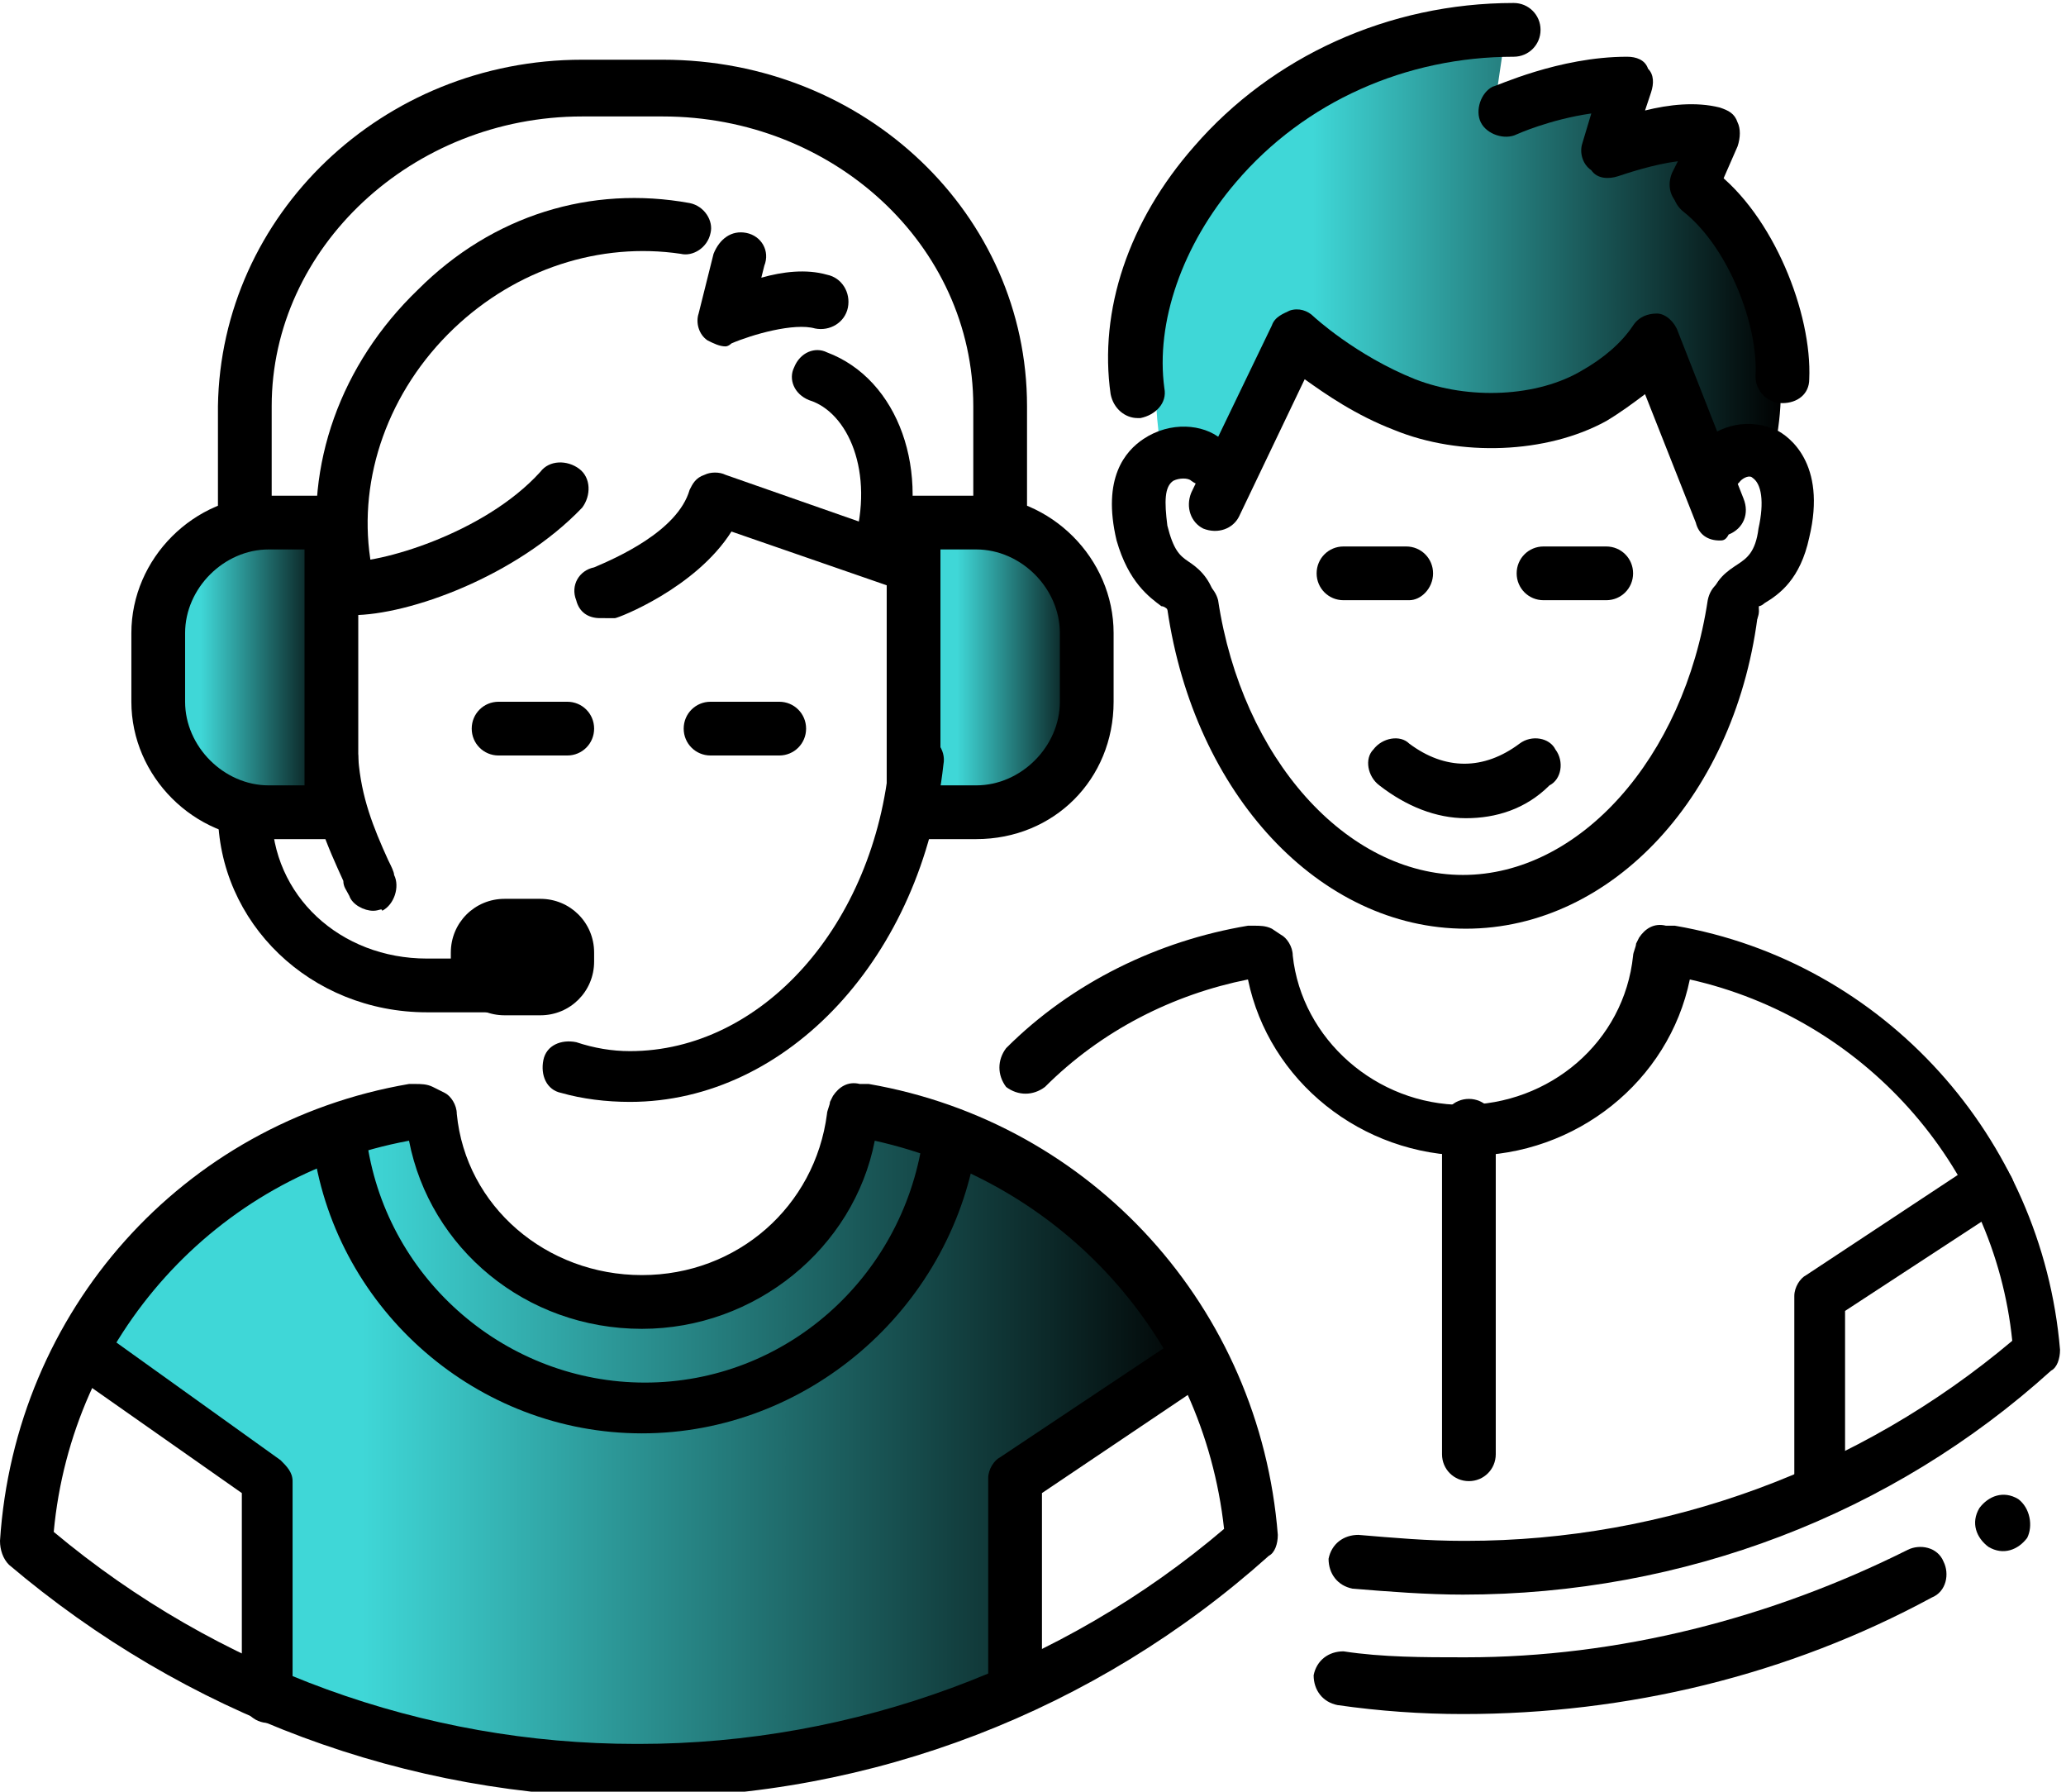 <?xml version="1.0" encoding="utf-8"?>
<!-- Generator: Adobe Illustrator 22.1.0, SVG Export Plug-In . SVG Version: 6.00 Build 0)  -->
<svg version="1.1" id="Layer_1" xmlns="http://www.w3.org/2000/svg" xmlns:xlink="http://www.w3.org/1999/xlink" x="0px" y="0px"
	 viewBox="0 0 69.2 60" style="enable-background:new 0 0 69.2 60;" xml:space="preserve">
<style type="text/css">
	.st0{fill:url(#SVGID_1_);}
	.st1{fill:url(#SVGID_2_);}
	.st2{fill:url(#SVGID_3_);}
	.st3{fill:url(#SVGID_4_);}
	.st4{fill:#000000;}
</style>
<g>
	<g>
		<linearGradient id="SVGID_1_" gradientUnits="userSpaceOnUse" x1="38.737" y1="8.205" x2="59.692" y2="8.205">
			<stop  offset="0.25" style="stop-color:#3FD7D7"/>
			<stop  offset="1" style="stop-color:#000000"/>
		</linearGradient>
		<path class="st0" d="M39,15.6c0,0-3.2-12.5,11.5-15L50,4l4.5-1.3l-0.6,2.7l3.7-0.9L57,6.4c0,0,3.8,3.7,2.3,9.2l-2.2,0.1l-1.9-4.1
			c0,0-4.5,5.6-11.8,0l-2.5,4.2L39,15.6z"/>
		<linearGradient id="SVGID_2_" gradientUnits="userSpaceOnUse" x1="30.604" y1="22.364" x2="36.449" y2="22.364">
			<stop  offset="0.25" style="stop-color:#3FD7D7"/>
			<stop  offset="1" style="stop-color:#000000"/>
		</linearGradient>
		<path class="st1" d="M36.4,23.2v-1.7c0-2.2-1.8-4-4-4h-1.8v9.7h1.8C34.6,27.2,36.4,25.4,36.4,23.2z"/>
		<linearGradient id="SVGID_3_" gradientUnits="userSpaceOnUse" x1="5.275" y1="22.364" x2="11.12" y2="22.364">
			<stop  offset="0.25" style="stop-color:#3FD7D7"/>
			<stop  offset="1" style="stop-color:#000000"/>
		</linearGradient>
		<path class="st2" d="M9.3,27.2h1.8v-9.7H9.3c-2.2,0-4,1.8-4,4v1.7C5.3,25.4,7.1,27.2,9.3,27.2z"/>
		<linearGradient id="SVGID_4_" gradientUnits="userSpaceOnUse" x1="2.674" y1="48.282" x2="40.49" y2="48.282">
			<stop  offset="0.25" style="stop-color:#3FD7D7"/>
			<stop  offset="1" style="stop-color:#000000"/>
		</linearGradient>
		<path class="st3" d="M2.7,45.4c0,0,3.7-7.3,11.2-8.2c0,0,8.5,14.9,14.9,0c0,0,8.2,1.9,11.8,8.2l-6.4,4.2l0.1,6.6
			c0,0-6,3.6-12.8,3.3c-6.8-0.3-12.4-2.1-12.4-2.1l-0.1-7.9L2.7,45.4z"/>
	</g>
	<g>
		<path class="st4" d="M67.9,51.5c-0.3,0.4-0.8,0.6-1.3,0.3c-0.4-0.3-0.6-0.8-0.3-1.3c0.3-0.4,0.8-0.6,1.3-0.3
			C68,50.5,68.1,51.1,67.9,51.5z"/>
		<g>
			<path class="st4" d="M9,57.7c-0.5,0-0.9-0.4-0.9-0.9V50l-5.7-4c-0.4-0.3-0.5-0.8-0.2-1.2c0.3-0.4,0.8-0.5,1.2-0.2l6,4.3
				c0.2,0.2,0.4,0.4,0.4,0.7v7.2C9.9,57.3,9.5,57.7,9,57.7z"/>
		</g>
		<g>
			<path class="st4" d="M34,57.3c-0.5,0-0.9-0.4-0.9-0.9v-6.9c0-0.3,0.2-0.6,0.4-0.7l6-4c0.4-0.3,1-0.2,1.2,0.3
				c0.3,0.4,0.2,1-0.3,1.2L34.9,50v6.4C34.9,56.9,34.5,57.3,34,57.3z"/>
		</g>
		<g>
			<path class="st4" d="M21.4,60.2L21.4,60.2c-7.8,0-15.2-2.8-21.1-7.8C0.1,52.2,0,51.9,0,51.6c0.5-7.7,6.1-14,13.7-15.3
				c0,0,0,0,0,0c0,0,0,0,0.1,0c0,0,0.1,0,0.1,0c0.2,0,0.4,0,0.6,0.1l0.4,0.2c0.2,0.1,0.4,0.4,0.4,0.7c0.3,3.1,3,5.4,6.2,5.4
				c3.2,0,5.8-2.3,6.2-5.4c0-0.1,0.1-0.3,0.1-0.4l0.1-0.2c0.2-0.3,0.5-0.5,0.9-0.4c0.1,0,0.2,0,0.2,0c0,0,0,0,0.1,0
				c7.5,1.3,13.1,7.5,13.7,15.1c0,0.3-0.1,0.6-0.3,0.7C36.7,57.3,29.2,60.2,21.4,60.2z M1.8,51.3c5.5,4.6,12.4,7.1,19.5,7.1h0.1
				c7.2,0,14.2-2.6,19.6-7.2c-0.7-6.4-5.4-11.6-11.7-13c-0.7,3.6-4,6.3-7.8,6.3c-3.9,0-7.1-2.7-7.8-6.3C7.2,39.4,2.4,44.8,1.8,51.3z
				"/>
		</g>
		<g>
			<path class="st4" d="M33.5,18.4c-0.5,0-0.9-0.4-0.9-0.9v-3.9c0-5.4-4.7-9.7-10.4-9.7h-2.7c-5.7,0-10.4,4.4-10.4,9.7v3.8
				c0,0.5-0.4,0.9-0.9,0.9c-0.5,0-0.9-0.4-0.9-0.9v-3.8C7.4,7.2,12.8,2,19.5,2h2.7C29,2,34.4,7.2,34.4,13.6v3.9
				C34.4,18,34,18.4,33.5,18.4z"/>
		</g>
		<g>
			<path class="st4" d="M11.8,20.6c-0.1,0-0.3,0-0.4,0c-0.5-0.1-0.8-0.5-0.8-1c0.1-0.5,0.5-0.8,1-0.8c1,0.1,4.6-0.9,6.5-3
				c0.3-0.4,0.9-0.4,1.3-0.1c0.4,0.3,0.4,0.9,0.1,1.3C17.3,19.3,13.7,20.6,11.8,20.6z"/>
		</g>
		<g>
			<path class="st4" d="M21.1,36.9c-0.8,0-1.6-0.1-2.3-0.3c-0.5-0.1-0.7-0.6-0.6-1.1c0.1-0.5,0.6-0.7,1.1-0.6
				c0.6,0.2,1.2,0.3,1.8,0.3c4.4,0,8.2-4.2,8.7-9.8c0-0.5,0.5-0.8,1-0.8c0.5,0,0.9,0.5,0.8,1C30.9,32,26.4,36.9,21.1,36.9z"/>
		</g>
		<g>
			<path class="st4" d="M12.5,30.5c-0.3,0-0.7-0.2-0.8-0.5c-0.1-0.2-0.2-0.3-0.2-0.5c-0.5-1.1-1.1-2.4-1.2-4c0-0.5,0.3-0.9,0.8-0.9
				c0.5,0,0.9,0.3,0.9,0.8c0.1,1.3,0.5,2.3,1,3.4c0.1,0.2,0.2,0.4,0.2,0.5c0.2,0.4,0,1-0.4,1.2C12.8,30.4,12.7,30.5,12.5,30.5z"/>
		</g>
		<g>
			<path class="st4" d="M19,25.3h-2.3c-0.5,0-0.9-0.4-0.9-0.9c0-0.5,0.4-0.9,0.9-0.9H19c0.5,0,0.9,0.4,0.9,0.9
				C19.9,24.9,19.5,25.3,19,25.3z"/>
		</g>
		<g>
			<path class="st4" d="M26.1,25.3h-2.3c-0.5,0-0.9-0.4-0.9-0.9c0-0.5,0.4-0.9,0.9-0.9h2.3c0.5,0,0.9,0.4,0.9,0.9
				C27,24.9,26.6,25.3,26.1,25.3z"/>
		</g>
		<g>
			<path class="st4" d="M32.7,28.1h-2.1c-0.5,0-0.9-0.4-0.9-0.9v-9.7c0-0.5,0.4-0.9,0.9-0.9h2.1c2.5,0,4.6,2.1,4.6,4.6v2.3
				C37.3,26.1,35.3,28.1,32.7,28.1z M31.5,26.3h1.2c1.5,0,2.8-1.3,2.8-2.8v-2.3c0-1.5-1.3-2.8-2.8-2.8h-1.2V26.3z"/>
		</g>
		<g>
			<path class="st4" d="M11.2,28.1H9c-2.5,0-4.6-2.1-4.6-4.6v-2.3c0-2.5,2.1-4.6,4.6-4.6h2.1c0.5,0,0.9,0.4,0.9,0.9v9.7
				C12.1,27.7,11.7,28.1,11.2,28.1z M9,18.4c-1.5,0-2.8,1.3-2.8,2.8v2.3c0,1.5,1.3,2.8,2.8,2.8h1.2v-7.9H9z"/>
		</g>
		<g>
			<path class="st4" d="M17,33.9h-2.7c-3.9,0-7-3-7-6.7c0-0.5,0.4-0.9,0.9-0.9c0.5,0,0.9,0.4,0.9,0.9c0,2.8,2.3,4.9,5.2,4.9H17
				c0.5,0,0.9,0.4,0.9,0.9C17.9,33.5,17.5,33.9,17,33.9z"/>
		</g>
		<path class="st4" d="M18.1,30.1h-1.2c-1,0-1.8,0.8-1.8,1.8v0.3c0,1,0.8,1.8,1.8,1.8h1.2c1,0,1.8-0.8,1.8-1.8v-0.3
			C19.9,30.9,19.1,30.1,18.1,30.1z"/>
		<g>
			<path class="st4" d="M20.1,20.7c-0.4,0-0.7-0.2-0.8-0.6c-0.2-0.5,0.1-1,0.6-1.1c0.7-0.3,2.8-1.2,3.2-2.6c0.1-0.2,0.2-0.4,0.5-0.5
				c0.2-0.1,0.5-0.1,0.7,0l6,2.1c0.5,0.2,0.7,0.7,0.5,1.1c-0.2,0.5-0.7,0.7-1.1,0.5l-5.2-1.8c-1.2,1.9-3.8,2.9-3.9,2.9
				C20.3,20.7,20.2,20.7,20.1,20.7z"/>
		</g>
		<g>
			<path class="st4" d="M29.5,19.3c-0.1,0-0.2,0-0.3,0c-0.5-0.1-0.7-0.6-0.6-1.1c0.7-2.4-0.2-4.4-1.5-4.8c-0.5-0.2-0.7-0.7-0.5-1.1
				c0.2-0.5,0.7-0.7,1.1-0.5c2.4,0.9,3.5,4,2.5,7C30.2,19.1,29.8,19.3,29.5,19.3z"/>
		</g>
		<g>
			<path class="st4" d="M11.6,19.7c-0.4,0-0.8-0.3-0.9-0.8c-0.5-3.3,0.7-6.7,3.3-9.2c2.5-2.5,5.8-3.5,9.1-2.9c0.5,0.1,0.8,0.6,0.7,1
				c-0.1,0.5-0.6,0.8-1,0.7C20.1,8.1,17.3,9,15.2,11c-2.2,2.1-3.2,5-2.8,7.7c0.1,0.5-0.3,0.9-0.7,1C11.6,19.7,11.6,19.7,11.6,19.7z"
				/>
		</g>
		<g>
			<path class="st4" d="M24.3,11.6c-0.2,0-0.4-0.1-0.6-0.2c-0.3-0.2-0.4-0.6-0.3-0.9l0.5-2C24.1,8,24.5,7.7,25,7.8
				c0.5,0.1,0.8,0.6,0.6,1.1l-0.1,0.4c0.7-0.2,1.5-0.3,2.2-0.1c0.5,0.1,0.8,0.6,0.7,1.1c-0.1,0.5-0.6,0.8-1.1,0.7
				c-0.7-0.2-2.1,0.2-2.8,0.5C24.5,11.5,24.4,11.6,24.3,11.6z"/>
		</g>
		<g>
			<g>
				<path class="st4" d="M61,50.7c-0.5,0-0.9-0.4-0.9-0.9v-6.4c0-0.3,0.2-0.6,0.4-0.7l5.6-3.7c0.4-0.3,1-0.2,1.2,0.3
					c0.3,0.4,0.2,1-0.3,1.2l-5.2,3.4v5.9C61.8,50.3,61.4,50.7,61,50.7z"/>
			</g>
			<g>
				<path class="st4" d="M49,57.4c-1.4,0-2.8-0.1-4.2-0.3c-0.5-0.1-0.8-0.5-0.8-1c0.1-0.5,0.5-0.8,1-0.8c1.3,0.2,2.7,0.2,4,0.2h0.1
					c5.1,0,10.2-1.3,14.8-3.6c0.4-0.2,1-0.1,1.2,0.4c0.2,0.4,0.1,1-0.4,1.2C59.9,56.1,54.5,57.4,49,57.4L49,57.4z"/>
			</g>
			<g>
				<path class="st4" d="M49,53.4c-1.2,0-2.5-0.1-3.7-0.2c-0.5-0.1-0.8-0.5-0.8-1c0.1-0.5,0.5-0.8,1-0.8c1.2,0.1,2.3,0.2,3.5,0.2
					h0.1c6.7,0,13.2-2.4,18.3-6.7c-0.6-5.9-5-10.8-10.8-12.1c-0.7,3.4-3.8,5.9-7.4,5.9c-3.6,0-6.7-2.5-7.4-5.9
					c-2.5,0.5-4.9,1.7-6.8,3.6c-0.4,0.3-0.9,0.3-1.3,0c-0.3-0.4-0.3-0.9,0-1.3c2.2-2.2,5.1-3.6,8.1-4.1l0.1,0c0,0,0.1,0,0.1,0
					c0.2,0,0.4,0,0.6,0.1l0.3,0.2c0.2,0.1,0.4,0.4,0.4,0.7c0.3,2.8,2.8,5,5.7,5c2.9,0,5.4-2.1,5.7-5c0-0.1,0.1-0.3,0.1-0.4l0.1-0.2
					c0.2-0.3,0.5-0.5,0.9-0.4c0.1,0,0.2,0,0.2,0c0,0,0,0,0.1,0c7,1.2,12.3,7.1,12.9,14.2c0,0.3-0.1,0.6-0.3,0.7
					C63.4,50.7,56.4,53.4,49,53.4L49,53.4z"/>
			</g>
			<g>
				<path class="st4" d="M57.6,18.1c-0.4,0-0.7-0.2-0.8-0.6l-1.7-4.3c-0.4,0.3-0.8,0.6-1.3,0.9c-2,1.1-4.9,1.2-7.1,0.3
					c-1.3-0.5-2.3-1.2-3-1.7l-2.2,4.6c-0.2,0.4-0.7,0.6-1.2,0.4c-0.4-0.2-0.6-0.7-0.4-1.2l2.7-5.6c0.1-0.3,0.4-0.4,0.6-0.5
					c0.3-0.1,0.6,0,0.8,0.2c0,0,1.4,1.3,3.4,2.1c1.8,0.7,4.1,0.6,5.6-0.3c0.7-0.4,1.3-0.9,1.7-1.5c0.2-0.3,0.5-0.4,0.8-0.4
					c0.3,0,0.6,0.3,0.7,0.6l2.2,5.6c0.2,0.5,0,1-0.5,1.2C57.8,18.1,57.7,18.1,57.6,18.1z"/>
			</g>
			<g>
				<path class="st4" d="M40,21.1c-0.4,0-0.8-0.3-0.9-0.7c0,0-0.1-0.1-0.2-0.1c-0.4-0.3-1.1-0.8-1.5-2.2c-0.5-2.1,0.3-3,0.9-3.4
					c0.9-0.6,2-0.5,2.6,0c0.4,0.3,0.5,0.8,0.2,1.2c-0.3,0.4-0.8,0.5-1.2,0.2c-0.1-0.1-0.4-0.1-0.6,0c-0.3,0.2-0.3,0.7-0.2,1.5
					c0.2,0.8,0.4,1,0.7,1.2c0.3,0.2,0.7,0.5,0.9,1.2c0.1,0.5-0.2,0.9-0.7,1C40.1,21.1,40,21.1,40,21.1z"/>
			</g>
			<g>
				<path class="st4" d="M58.2,21.1c-0.1,0-0.1,0-0.2,0c-0.5-0.1-0.8-0.6-0.7-1c0.1-0.7,0.6-1,0.9-1.2c0.3-0.2,0.6-0.4,0.7-1.2
					c0.2-0.9,0.1-1.5-0.2-1.7c-0.1-0.1-0.3,0-0.4,0.1c-0.3,0.4-0.9,0.4-1.3,0.1c-0.4-0.3-0.4-0.9-0.1-1.3c0.7-0.7,1.7-0.9,2.6-0.5
					c0.4,0.2,1.7,1.1,1.1,3.6c-0.3,1.4-1,1.9-1.5,2.2c0,0-0.1,0.1-0.2,0.1C59,20.8,58.6,21.1,58.2,21.1z"/>
			</g>
			<g>
				<path class="st4" d="M49.1,31.1c-4.9,0-9.1-4.5-10-10.7c-0.1-0.5,0.3-0.9,0.7-1c0.5-0.1,0.9,0.3,1,0.7c0.8,5.3,4.3,9.2,8.2,9.2
					s7.4-3.9,8.2-9.2c0.1-0.5,0.5-0.8,1-0.7c0.5,0.1,0.8,0.5,0.7,1C58.2,26.6,54,31.1,49.1,31.1z"/>
			</g>
			<g>
				<path class="st4" d="M47.2,20.1H45c-0.5,0-0.9-0.4-0.9-0.9c0-0.5,0.4-0.9,0.9-0.9h2.1c0.5,0,0.9,0.4,0.9,0.9
					C48,19.7,47.6,20.1,47.2,20.1z"/>
			</g>
			<g>
				<path class="st4" d="M53.8,20.1h-2.1c-0.5,0-0.9-0.4-0.9-0.9c0-0.5,0.4-0.9,0.9-0.9h2.1c0.5,0,0.9,0.4,0.9,0.9
					C54.7,19.7,54.3,20.1,53.8,20.1z"/>
			</g>
			<g>
				<path class="st4" d="M49.1,27.4c-1,0-2-0.4-2.9-1.1c-0.4-0.3-0.5-0.9-0.2-1.2c0.3-0.4,0.9-0.5,1.2-0.2c1.2,0.9,2.5,0.9,3.7,0
					c0.4-0.3,1-0.2,1.2,0.2c0.3,0.4,0.2,1-0.2,1.2C51.1,27.1,50.1,27.4,49.1,27.4z"/>
			</g>
			<g>
				<path class="st4" d="M59.7,13.5C59.7,13.5,59.7,13.5,59.7,13.5c-0.5,0-0.9-0.4-0.9-0.9c0.1-1.7-0.9-4.3-2.4-5.5
					c-0.4-0.3-0.5-0.9-0.2-1.2c0.3-0.4,0.8-0.5,1.2-0.2c2,1.5,3.3,4.8,3.2,7C60.6,13.2,60.2,13.5,59.7,13.5z"/>
			</g>
			<g>
				<path class="st4" d="M38.1,14c-0.4,0-0.8-0.3-0.9-0.8c-0.4-2.8,0.6-5.8,2.8-8.3c2.6-3,6.5-4.8,10.7-4.8c0.5,0,0.9,0.4,0.9,0.9
					c0,0.5-0.4,0.9-0.9,0.9c-3.6,0-7,1.5-9.3,4.2c-1.8,2.1-2.7,4.7-2.4,6.9c0.1,0.5-0.3,0.9-0.8,1C38.2,14,38.2,14,38.1,14z"/>
			</g>
			<g>
				<path class="st4" d="M56.8,7.1c-0.1,0-0.2,0-0.3-0.1C56,6.8,55.8,6.3,56,5.8l0.2-0.4c-0.8,0.1-1.7,0.4-2,0.5
					c-0.3,0.1-0.7,0.1-0.9-0.2c-0.3-0.2-0.4-0.6-0.3-0.9l0.3-1c-1.4,0.2-2.5,0.7-2.5,0.7c-0.4,0.2-1,0-1.2-0.4c-0.2-0.4,0-1,0.4-1.2
					c0.1,0,2.2-1,4.5-1c0.3,0,0.6,0.1,0.7,0.4c0.2,0.2,0.2,0.5,0.1,0.8l-0.2,0.6c0.8-0.2,1.7-0.3,2.5-0.1c0.3,0.1,0.5,0.2,0.6,0.5
					c0.1,0.2,0.1,0.5,0,0.8l-0.7,1.6C57.5,6.9,57.2,7.1,56.8,7.1z"/>
			</g>
		</g>
		<g>
			<path class="st4" d="M21.5,48c-5.5,0-10.2-4.1-11-9.5c-0.1-0.5,0.3-0.9,0.8-1c0.5-0.1,0.9,0.3,1,0.8c0.7,4.6,4.7,8,9.3,8
				c4.7,0,8.6-3.5,9.3-8.1c0.1-0.5,0.5-0.8,1-0.8c0.5,0.1,0.8,0.5,0.8,1C31.8,43.9,27,48,21.5,48z"/>
		</g>
		<g>
			<path class="st4" d="M49.2,49.6c-0.5,0-0.9-0.4-0.9-0.9v-11c0-0.5,0.4-0.9,0.9-0.9c0.5,0,0.9,0.4,0.9,0.9v11
				C50.1,49.2,49.7,49.6,49.2,49.6z"/>
		</g>
	</g>
</g>
</svg>
